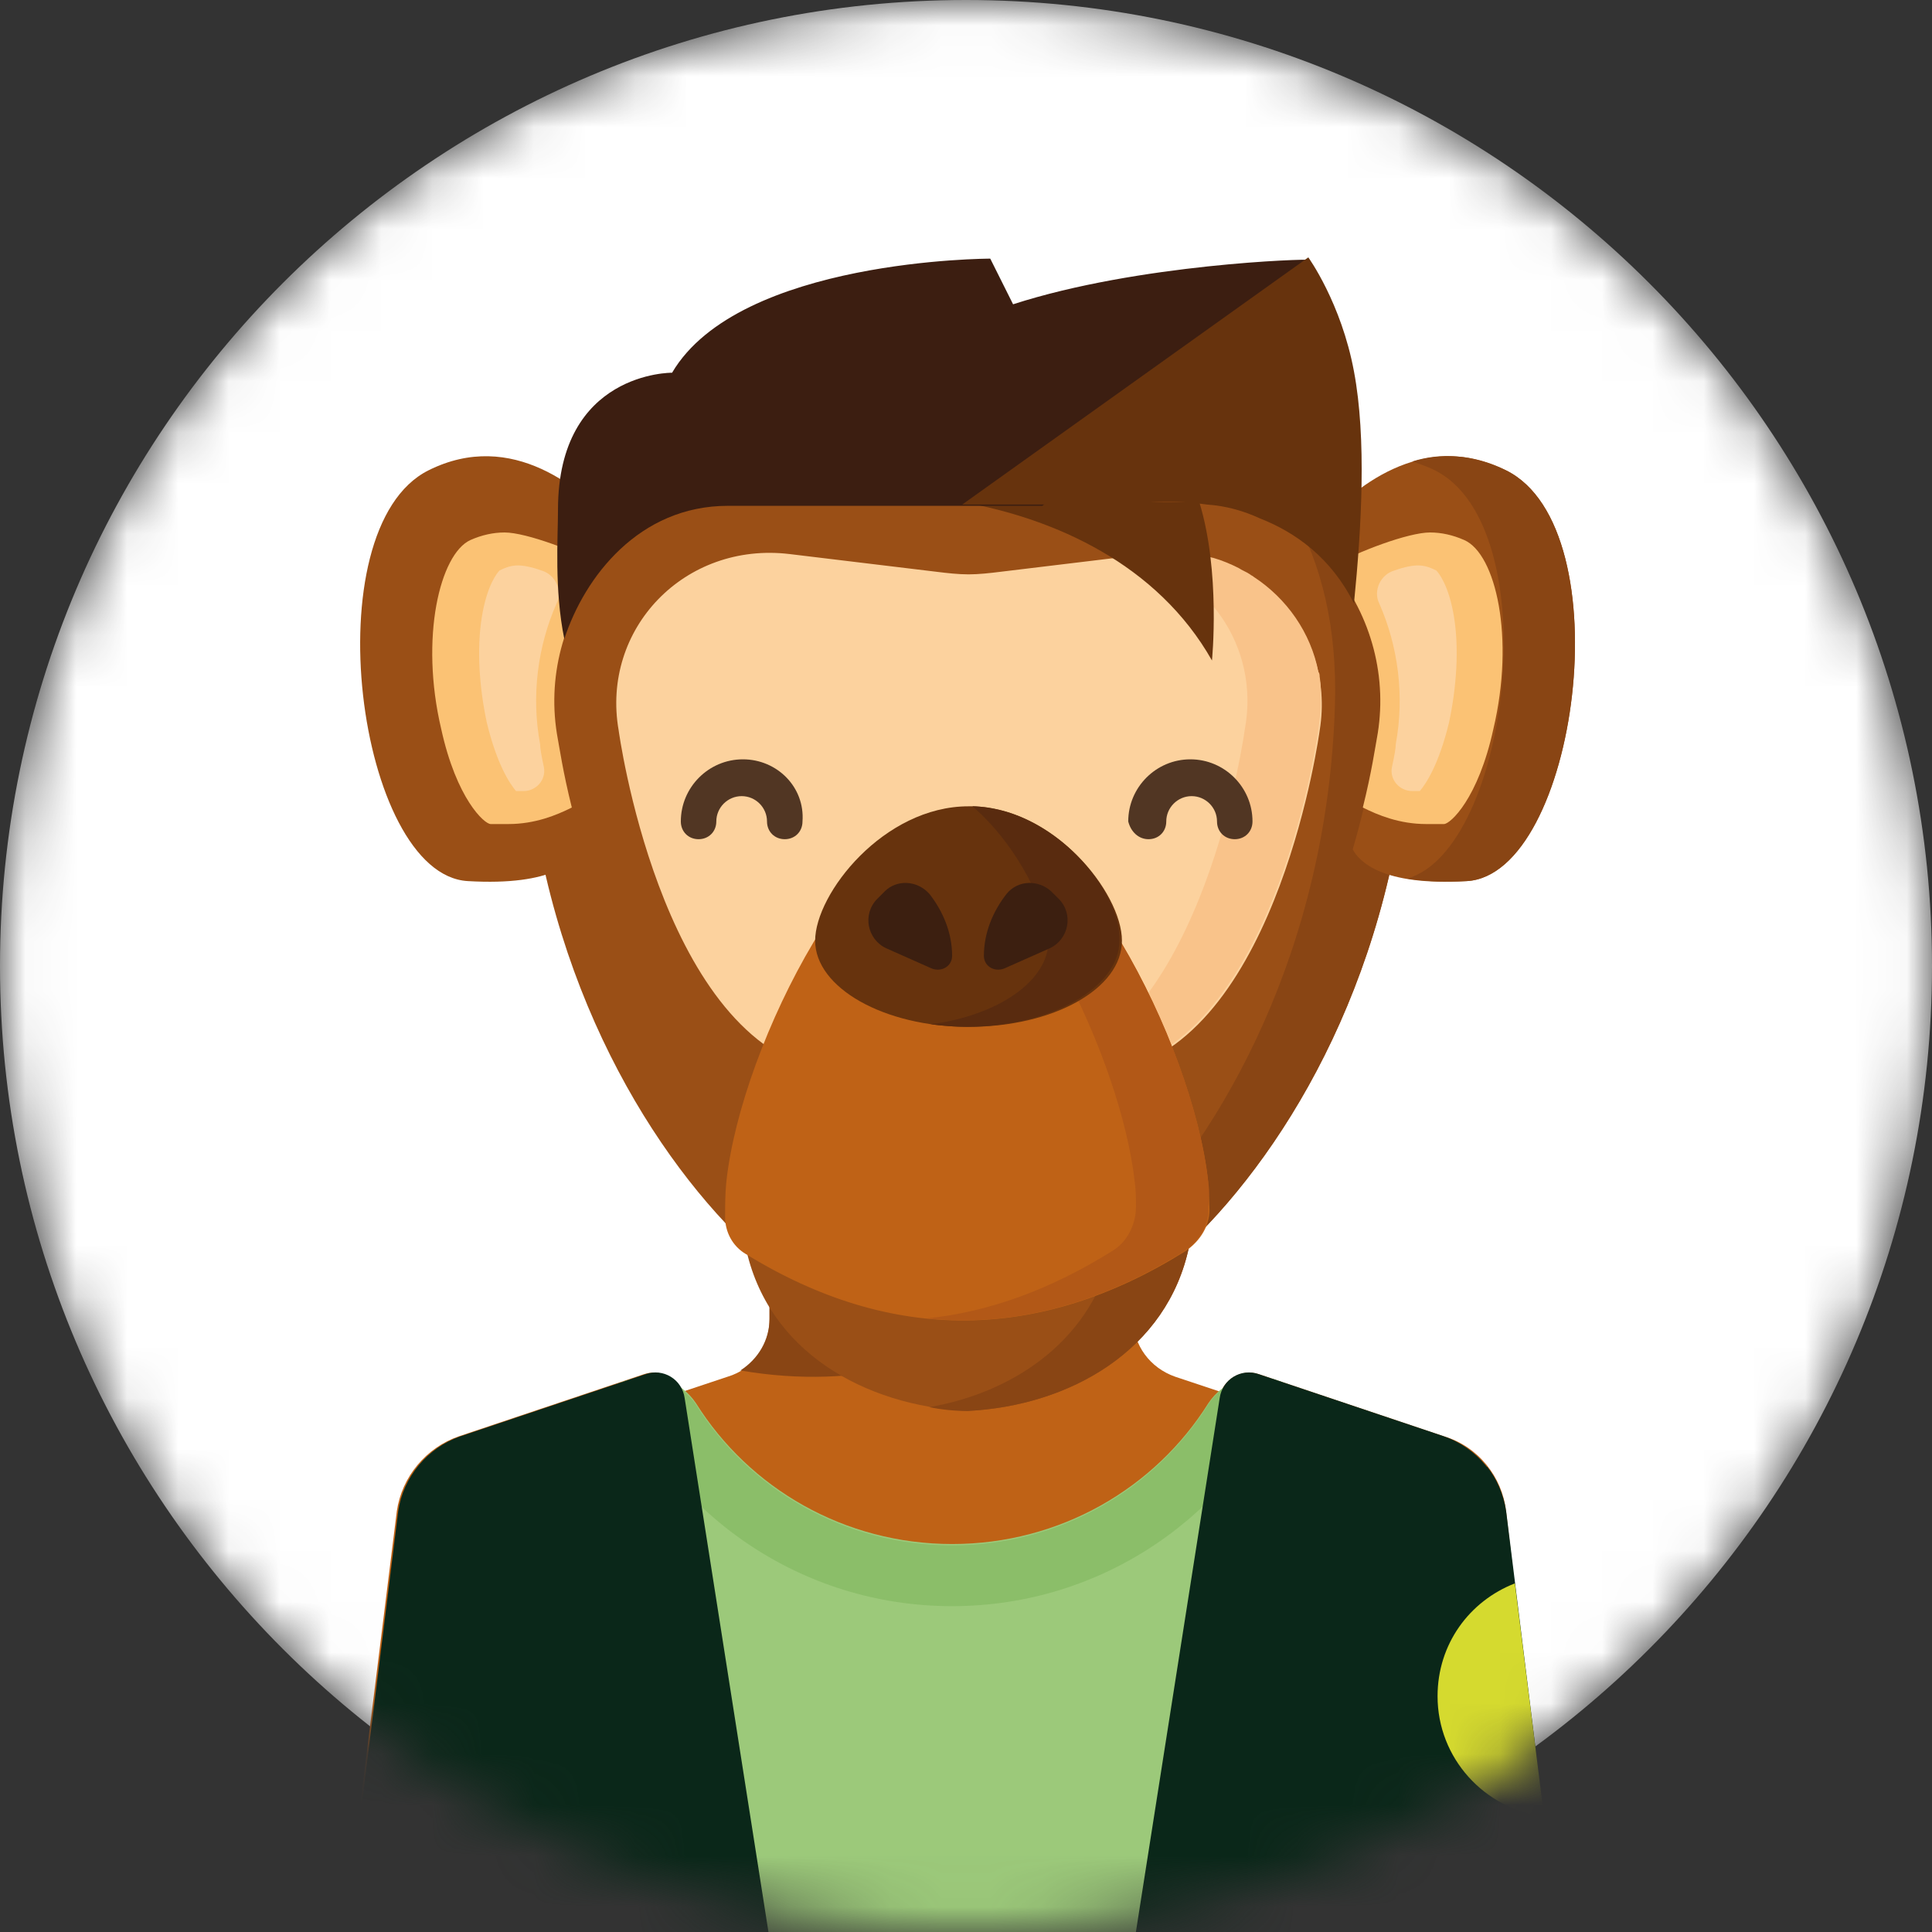 <svg width="38" height="38" viewBox="0 0 38 38" fill="none" xmlns="http://www.w3.org/2000/svg">
<rect x="0" y="0" width="38" height="38" fill="#333333" stroke="none"/>
<mask id="mask0" mask-type="alpha" maskUnits="userSpaceOnUse" x="0" y="0" width="38" height="38">
<path d="M19 38C29.493 38 38 29.493 38 19C38 8.507 29.493 0 19 0C8.507 0 0 8.507 0 19C0 29.493 8.507 38 19 38Z" fill="#12612D"/>
</mask>
<g mask="url(#mask0)">
<path d="M19 38C29.493 38 38 29.493 38 19C38 8.507 29.493 0 19 0C8.507 0 0 8.507 0 19C0 29.493 8.507 38 19 38Z" fill="white"/>
<path d="M29.622 29.721C29.547 29.048 29.074 28.45 28.4 28.25L24.76 27.028C24.461 26.929 24.137 27.078 24.012 27.377L23.114 27.078C22.616 26.904 22.291 26.455 22.291 25.956V24.036L22.416 23.986H15.011L15.135 24.036V25.956C15.135 26.48 14.811 26.929 14.312 27.078L13.415 27.377C13.29 27.078 12.966 26.929 12.667 27.028L9.026 28.25C8.378 28.474 7.904 29.048 7.805 29.721L7.007 36.129C6.882 37.202 7.705 38.149 8.777 38.149H28.6C29.672 38.149 30.52 37.202 30.37 36.129L29.622 29.721Z" fill="#BF6216"/>
<path d="M13.043 38.149H24.388V27.128C24.139 27.203 23.914 27.377 23.765 27.602C22.718 29.272 20.847 30.369 18.728 30.369C16.609 30.369 14.739 29.272 13.691 27.602C13.542 27.377 13.317 27.203 13.068 27.128V38.149H13.043Z" fill="#9CC97A"/>
<path d="M15.136 23.963V25.933C15.136 26.357 14.912 26.731 14.562 26.955C19.325 27.778 22.043 24.287 22.292 23.963H15.136Z" fill="#894514"/>
<path d="M25.133 27.153C24.634 26.979 24.061 27.153 23.762 27.627C22.714 29.297 20.844 30.395 18.725 30.395C16.605 30.395 14.735 29.297 13.688 27.627C13.389 27.178 12.84 27.004 12.317 27.153L12.117 27.228C13.214 29.796 15.758 31.591 18.725 31.591C21.692 31.591 24.235 29.796 25.332 27.228L25.133 27.153Z" fill="#8BBE69"/>
<path d="M15.138 38.15L13.467 27.503C13.417 27.128 13.043 26.904 12.694 27.029L9.054 28.251C8.405 28.475 7.932 29.049 7.832 29.722L7.034 36.155C6.909 37.227 7.732 38.174 8.804 38.174L15.138 38.15Z" fill="#0A2719"/>
<path d="M22.318 38.15L23.989 27.503C24.039 27.128 24.413 26.904 24.762 27.029L28.402 28.251C29.051 28.475 29.524 29.049 29.624 29.722L30.422 36.155C30.547 37.227 29.724 38.174 28.652 38.174L22.318 38.15Z" fill="#0A2719"/>
<path d="M29.25 28.849C29.449 29.098 29.574 29.397 29.599 29.721L30.397 36.154C30.521 37.227 29.698 38.174 28.626 38.174H25.285V34.733C25.285 33.86 25.609 33.038 26.183 32.364L29.25 28.849Z" fill="#0A2719"/>
<path d="M30.37 35.73C29.198 35.581 28.275 34.584 28.275 33.362C28.275 32.339 28.899 31.492 29.796 31.143L30.37 35.73Z" fill="#D5DA2F"/>
<path d="M19.027 6.433C17.481 6.433 10.075 6.807 10.3 13.888C10.45 18.651 12.494 22.266 14.464 24.261C14.514 24.36 14.589 24.435 14.663 24.51C15.087 26.58 17.007 27.652 19.027 27.752C21.047 27.652 22.967 26.555 23.39 24.51C23.465 24.435 23.54 24.36 23.59 24.261C25.56 22.266 27.604 18.675 27.754 13.888C27.978 6.807 20.573 6.433 19.027 6.433Z" fill="#9A4F16"/>
<path d="M19.025 6.433C18.851 6.433 18.602 6.433 18.277 6.458C20.696 6.607 26.456 7.629 26.256 13.888C26.107 18.651 24.062 22.266 22.092 24.261C22.042 24.36 21.968 24.435 21.893 24.51C21.519 26.305 19.998 27.378 18.277 27.677C18.527 27.727 18.776 27.752 19.025 27.752C21.045 27.652 22.965 26.555 23.389 24.51C23.464 24.435 23.538 24.36 23.588 24.261C25.558 22.266 27.603 18.675 27.752 13.888C27.977 6.807 20.571 6.433 19.025 6.433Z" fill="#894514"/>
<path d="M22.566 10.898L19.673 11.247C19.474 11.272 19.249 11.297 19.05 11.297C18.85 11.297 18.626 11.272 18.427 11.247L15.534 10.898C13.465 10.648 11.819 12.369 12.168 14.364C12.168 14.364 12.966 20.273 16.083 21.046C18.152 21.545 19.973 21.545 22.042 21.046C25.159 20.298 25.957 14.364 25.957 14.364C26.281 12.369 24.635 10.623 22.566 10.898Z" fill="#FCD29E"/>
<path d="M22.565 10.897L22.191 10.922C23.737 11.246 24.784 12.717 24.485 14.338C24.485 14.338 23.687 20.247 20.57 21.02C20.296 21.095 20.096 21.195 19.922 21.369C20.595 21.319 21.293 21.195 22.016 21.02C25.133 20.272 25.931 14.338 25.931 14.338C25.956 14.163 25.981 13.964 25.981 13.789C25.981 13.64 25.981 13.465 25.956 13.315C25.956 13.29 25.956 13.241 25.931 13.216C25.782 12.443 25.308 11.77 24.659 11.346C24.634 11.321 24.61 11.321 24.585 11.296C24.51 11.246 24.435 11.221 24.36 11.171C24.211 11.096 24.036 11.021 23.861 10.972C23.837 10.972 23.787 10.947 23.762 10.947C23.687 10.922 23.587 10.897 23.512 10.897C23.488 10.897 23.463 10.897 23.413 10.872C23.138 10.847 22.839 10.847 22.565 10.897Z" fill="#F9C38A"/>
<path d="M29.623 9.251C27.977 8.428 26.581 9.625 25.932 10.373C25.808 10.523 25.808 10.747 25.957 10.897C26.032 10.972 26.132 11.071 26.207 11.171C26.98 12.119 27.304 13.34 27.079 14.537C27.054 14.712 26.93 15.61 26.606 16.707C26.73 16.931 27.154 17.43 28.85 17.33C31.019 17.205 31.942 10.398 29.623 9.251Z" fill="#9A4F16"/>
<path d="M29.623 9.252C28.949 8.927 28.326 8.903 27.777 9.077C27.927 9.127 28.077 9.177 28.226 9.252C30.445 10.374 29.697 16.707 27.678 17.28C27.977 17.33 28.351 17.355 28.85 17.33C31.019 17.206 31.942 10.399 29.623 9.252Z" fill="#894514"/>
<path d="M28.8 10.622C28.575 10.523 28.351 10.473 28.127 10.473C27.703 10.473 26.705 10.847 26.182 11.146L26.207 11.171C26.98 12.118 27.304 13.34 27.079 14.537C27.054 14.662 26.98 15.185 26.805 15.883C27.104 16.033 27.528 16.208 28.052 16.208C28.151 16.208 28.276 16.208 28.401 16.208C28.526 16.208 29.074 15.709 29.373 14.338C29.797 12.542 29.423 10.896 28.8 10.622Z" fill="#FBC274"/>
<path d="M8.428 9.251C10.074 8.428 11.47 9.625 12.119 10.373C12.243 10.523 12.243 10.747 12.094 10.897C12.019 10.972 11.919 11.071 11.844 11.171C11.071 12.119 10.747 13.34 10.972 14.537C10.997 14.712 11.121 15.61 11.445 16.707C11.321 16.931 10.897 17.43 9.201 17.33C7.032 17.205 6.134 10.398 8.428 9.251Z" fill="#9A4F16"/>
<path d="M9.252 10.622C9.476 10.523 9.701 10.473 9.925 10.473C10.349 10.473 11.346 10.847 11.87 11.146L11.845 11.171C11.072 12.118 10.748 13.34 10.972 14.537C10.997 14.662 11.072 15.185 11.247 15.883C10.947 16.033 10.524 16.208 10 16.208C9.9 16.208 9.775 16.208 9.651 16.208C9.526 16.208 8.978 15.709 8.678 14.338C8.254 12.542 8.653 10.896 9.252 10.622Z" fill="#FBC274"/>
<path d="M23.313 24.61C23.612 24.41 23.812 24.086 23.787 23.737C23.787 23.587 23.762 23.413 23.762 23.238C23.462 20.496 21.069 15.883 19.024 15.883C16.98 15.883 14.586 20.496 14.287 23.238C14.262 23.488 14.262 23.712 14.262 23.937C14.262 24.236 14.411 24.51 14.661 24.66C17.528 26.43 20.445 26.405 23.313 24.61Z" fill="#BF6216"/>
<path d="M23.764 23.238C23.465 20.496 21.071 15.883 19.026 15.883C18.802 15.883 18.553 15.933 18.303 16.057C20.148 16.93 22.044 20.82 22.318 23.238C22.343 23.413 22.343 23.563 22.343 23.737C22.343 24.086 22.168 24.435 21.869 24.61C20.672 25.358 19.45 25.807 18.229 25.931C19.924 26.106 21.62 25.657 23.29 24.61C23.589 24.41 23.789 24.086 23.764 23.737C23.789 23.563 23.789 23.413 23.764 23.238Z" fill="#B25817"/>
<path d="M22.067 18.502C22.067 19.449 20.721 20.197 19.05 20.197C17.38 20.197 16.033 19.424 16.033 18.502C16.033 17.579 17.38 15.859 19.05 15.859C20.696 15.834 22.067 17.554 22.067 18.502Z" fill="#67330D"/>
<path d="M19.126 15.858C20.023 16.631 20.622 17.878 20.622 18.501C20.622 19.299 19.624 19.973 18.303 20.147C18.527 20.172 18.776 20.197 19.001 20.197C20.672 20.197 22.018 19.424 22.018 18.501C22.068 17.579 20.771 15.908 19.126 15.858Z" fill="#592B0F"/>
<path d="M17.405 17.529L17.256 17.678C16.956 17.978 17.056 18.476 17.43 18.651L18.328 19.05C18.527 19.125 18.727 19 18.727 18.8C18.727 18.352 18.552 17.928 18.278 17.579C18.029 17.304 17.63 17.304 17.405 17.529Z" fill="#3C1F10"/>
<path d="M20.673 17.529L20.823 17.678C21.122 17.978 21.022 18.476 20.648 18.651L19.75 19.05C19.551 19.125 19.352 19 19.352 18.8C19.352 18.352 19.526 17.928 19.8 17.579C20.025 17.304 20.424 17.304 20.673 17.529Z" fill="#3C1F10"/>
<path d="M10.274 15.559C10.224 15.559 10.174 15.559 10.149 15.559C10.024 15.41 9.775 15.036 9.575 14.213C9.426 13.515 9.376 12.767 9.476 12.143C9.575 11.52 9.775 11.271 9.825 11.221C9.974 11.146 10.074 11.121 10.199 11.121C10.274 11.121 10.448 11.146 10.648 11.221C10.922 11.296 11.072 11.62 10.947 11.869C10.573 12.717 10.448 13.689 10.623 14.637C10.623 14.712 10.648 14.861 10.697 15.086C10.747 15.335 10.548 15.559 10.299 15.559C10.274 15.559 10.274 15.559 10.274 15.559Z" fill="#FCD29E"/>
<path d="M27.802 15.559C27.852 15.559 27.901 15.559 27.926 15.559C28.051 15.41 28.3 15.036 28.5 14.213C28.649 13.515 28.699 12.767 28.6 12.143C28.5 11.52 28.3 11.271 28.25 11.221C28.101 11.146 28.001 11.121 27.877 11.121C27.802 11.121 27.627 11.146 27.428 11.221C27.153 11.296 27.004 11.62 27.128 11.869C27.502 12.717 27.627 13.689 27.453 14.637C27.453 14.712 27.428 14.861 27.378 15.086C27.328 15.335 27.527 15.559 27.777 15.559C27.777 15.559 27.777 15.559 27.802 15.559Z" fill="#FCD29E"/>
<path d="M14.612 14.935C13.939 14.935 13.391 15.484 13.391 16.157C13.391 16.357 13.54 16.506 13.74 16.506C13.939 16.506 14.089 16.357 14.089 16.157C14.089 15.883 14.313 15.659 14.588 15.659C14.862 15.659 15.086 15.883 15.086 16.157C15.086 16.357 15.236 16.506 15.435 16.506C15.635 16.506 15.784 16.357 15.784 16.157C15.834 15.484 15.286 14.935 14.612 14.935Z" fill="#513623"/>
<path d="M22.59 16.506C22.79 16.506 22.939 16.357 22.939 16.157C22.939 15.883 23.164 15.659 23.438 15.659C23.712 15.659 23.937 15.883 23.937 16.157C23.937 16.357 24.086 16.506 24.286 16.506C24.485 16.506 24.635 16.357 24.635 16.157C24.635 15.484 24.086 14.935 23.413 14.935C22.74 14.935 22.191 15.484 22.191 16.157C22.241 16.357 22.391 16.506 22.59 16.506Z" fill="#513623"/>
<path d="M18.926 9.874C20.746 10.198 22.766 11.096 23.838 12.991C23.838 12.991 24.012 11.245 23.588 9.874H18.926Z" fill="#67330D"/>
<path d="M19.926 5.985L19.477 5.087C19.477 5.087 14.54 5.087 13.219 7.331C13.219 7.331 10.975 7.306 10.975 10.024C10.975 10.572 10.9 11.595 11.099 12.567C11.498 11.345 12.57 9.949 14.316 9.949H20.5C22.445 8.528 24.364 6.907 25.736 5.112C25.736 5.087 22.395 5.187 19.926 5.985Z" fill="#3C1E11"/>
<path d="M23.738 9.924C24.112 9.949 24.461 10.048 24.785 10.198C25.483 10.472 26.182 10.971 26.631 11.869C26.78 10.373 26.88 8.627 26.631 7.306C26.381 5.959 25.733 5.062 25.733 5.062L18.926 9.924H22.242C22.242 9.924 22.89 9.799 23.738 9.924Z" fill="#67330D"/>
</g>
</svg>
